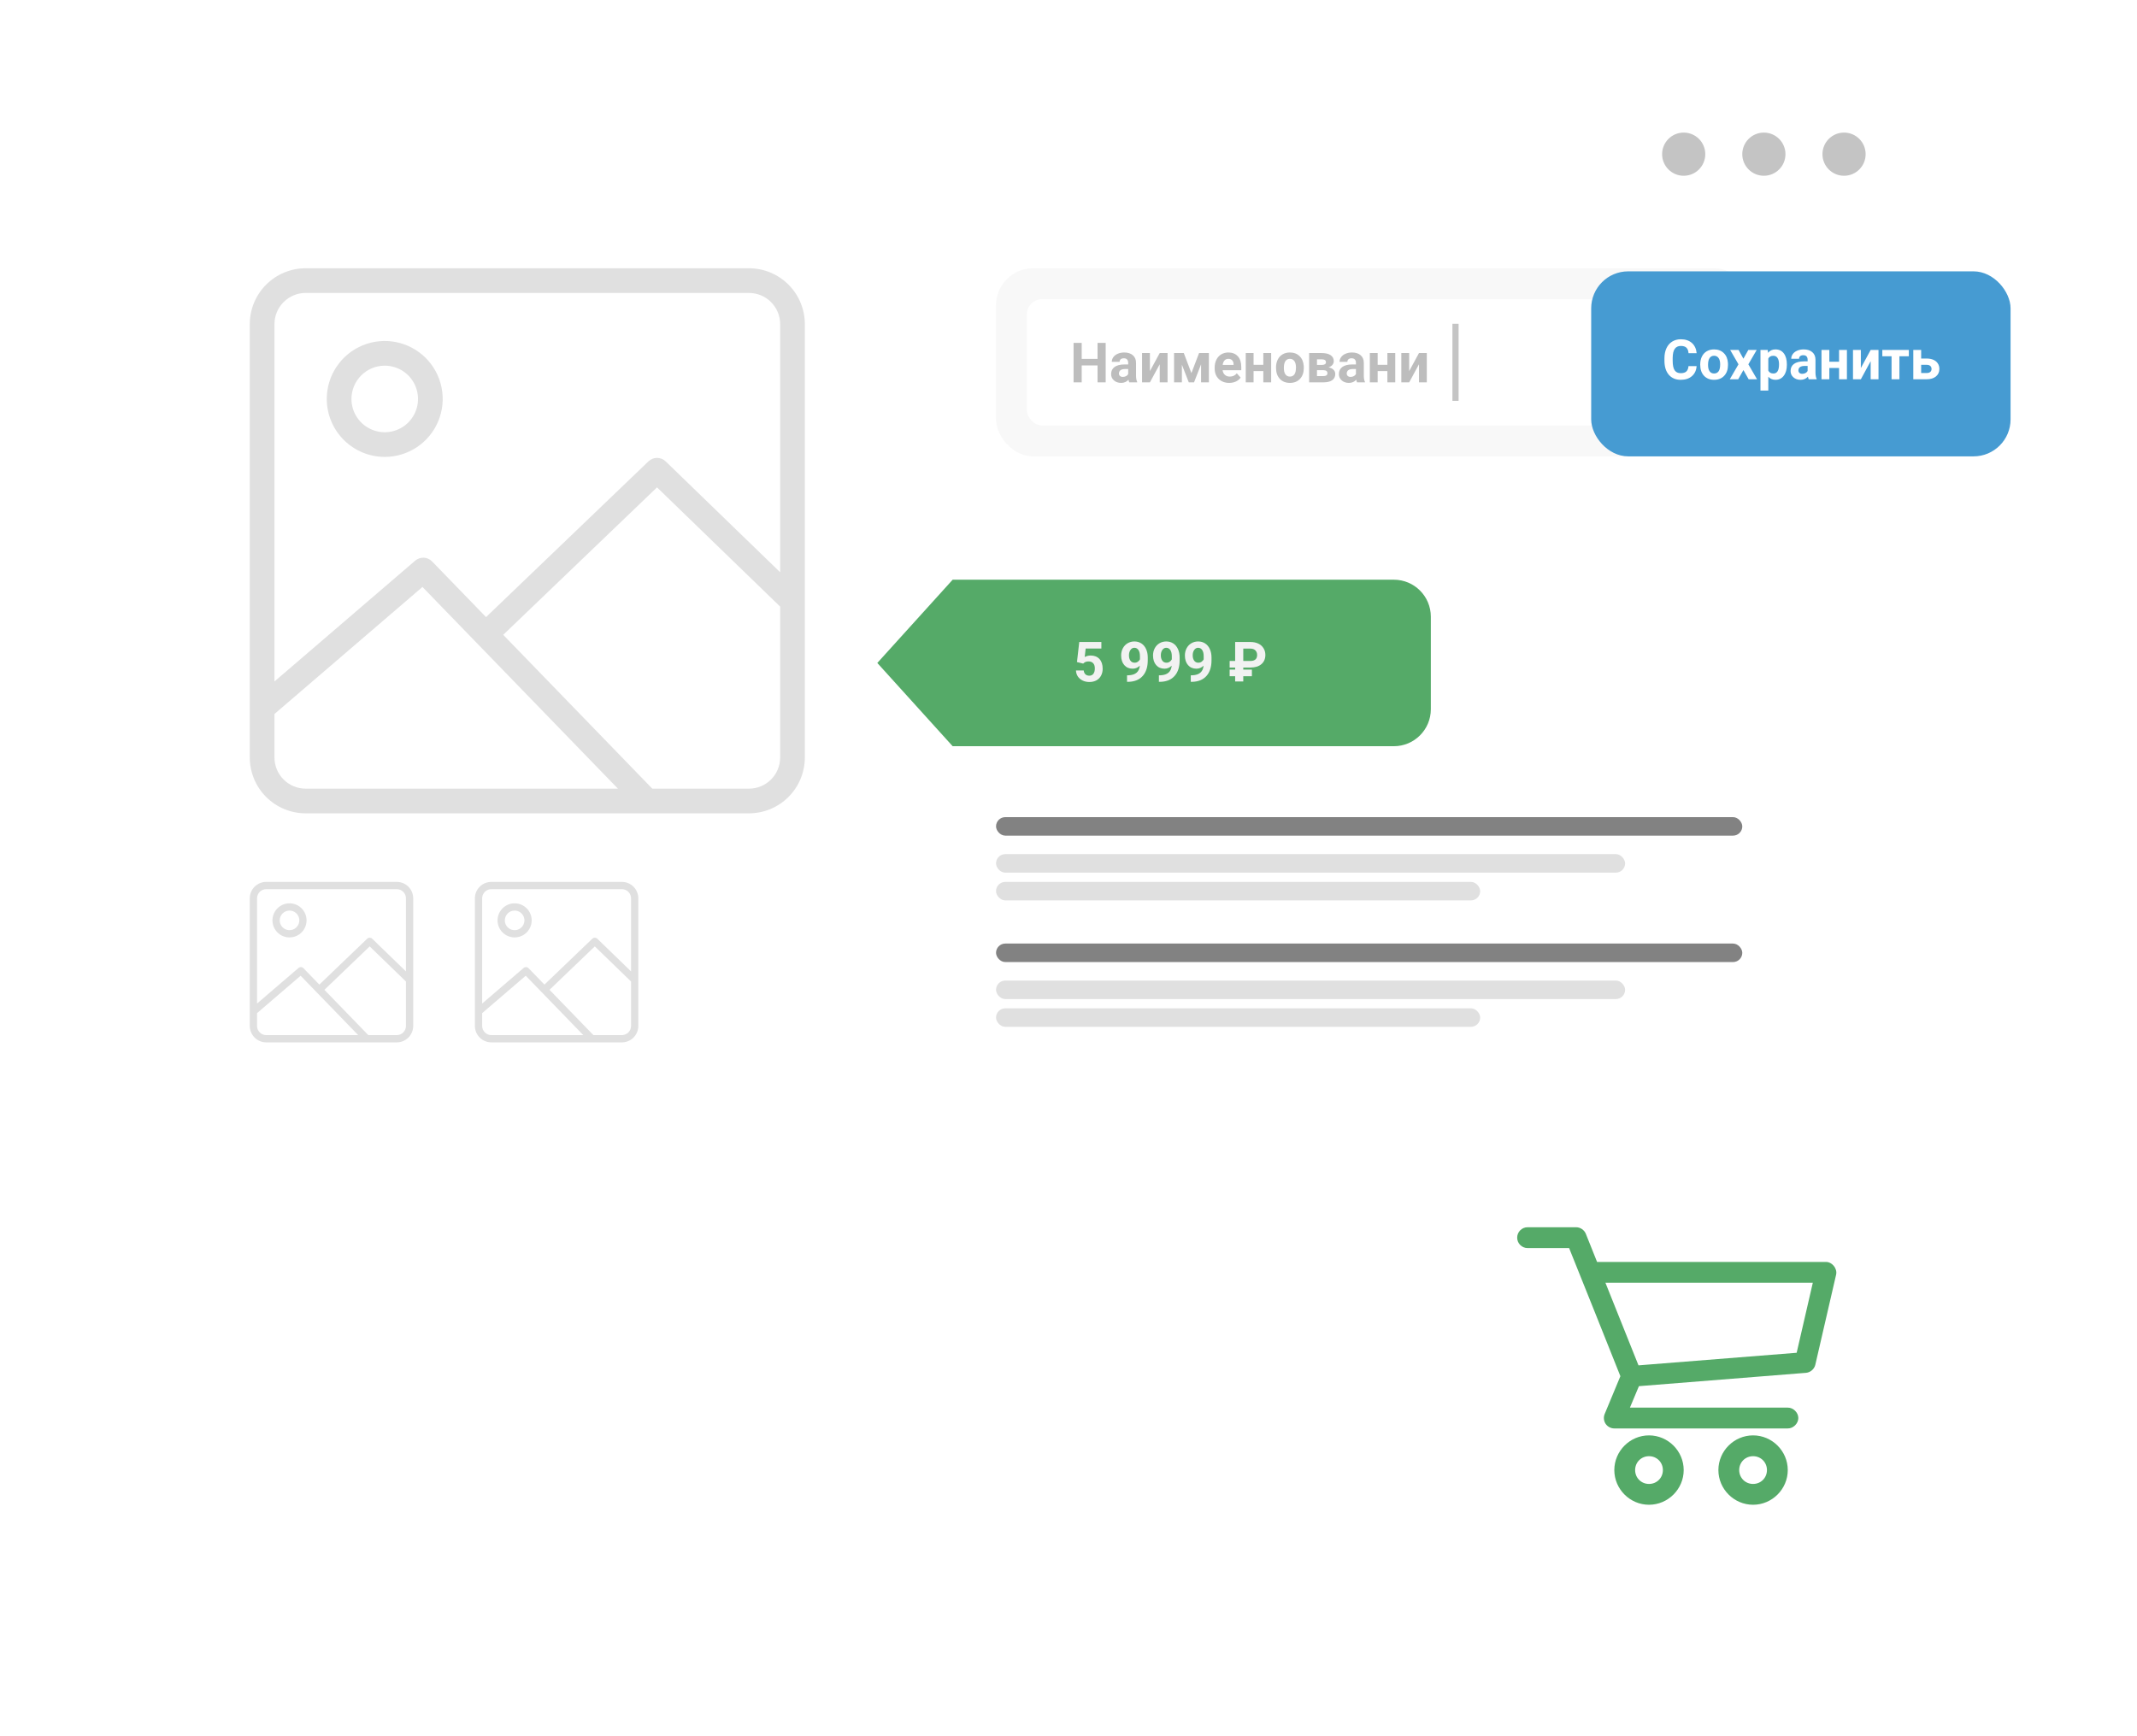 <svg width="693" height="563" viewBox="0 0 693 563" fill="none" xmlns="http://www.w3.org/2000/svg">
<g filter="url(#filter0_d)">
<rect x="31" y="27" width="590" height="436" rx="12" fill="white"/>
</g>
<circle cx="598" cy="50" r="7" fill="#C4C4C4"/>
<circle cx="572" cy="50" r="7" fill="#C4C4C4"/>
<circle cx="546" cy="50" r="7" fill="#C4C4C4"/>
<g filter="url(#filter1_d)">
<rect x="313" y="77" width="349" height="81" rx="12" fill="white"/>
</g>
<rect x="323" y="87" width="245" height="61" rx="12" fill="#EEEEEE" fill-opacity="0.4"/>
<rect x="333" y="97" width="225" height="41" rx="5" fill="white"/>
<path d="M358.558 124H355.921V118.516H350.779V124H348.143V111.203H350.779V116.389H355.921V111.203H358.558V124ZM366.213 124C366.096 123.771 366.011 123.487 365.958 123.147C365.343 123.833 364.543 124.176 363.559 124.176C362.627 124.176 361.854 123.906 361.238 123.367C360.629 122.828 360.324 122.148 360.324 121.328C360.324 120.32 360.696 119.547 361.44 119.008C362.19 118.469 363.271 118.196 364.684 118.19H365.853V117.646C365.853 117.206 365.738 116.854 365.51 116.591C365.287 116.327 364.933 116.195 364.446 116.195C364.019 116.195 363.682 116.298 363.436 116.503C363.195 116.708 363.075 116.989 363.075 117.347H360.535C360.535 116.796 360.705 116.286 361.045 115.817C361.385 115.349 361.865 114.982 362.486 114.719C363.107 114.449 363.805 114.314 364.578 114.314C365.75 114.314 366.679 114.61 367.364 115.202C368.056 115.788 368.401 116.614 368.401 117.681V121.803C368.407 122.705 368.533 123.388 368.779 123.851V124H366.213ZM364.112 122.233C364.487 122.233 364.833 122.151 365.149 121.987C365.466 121.817 365.7 121.592 365.853 121.311V119.676H364.903C363.632 119.676 362.955 120.115 362.873 120.994L362.864 121.144C362.864 121.46 362.976 121.721 363.198 121.926C363.421 122.131 363.726 122.233 364.112 122.233ZM376.083 114.49H378.623V124H376.083V118.129L372.901 124H370.353V114.49H372.901V120.353L376.083 114.49ZM386.357 121.003L388.845 114.49H392.026V124H389.486V118.164L387.21 124H385.505L383.272 118.261V124H380.732V114.49H383.888L386.357 121.003ZM398.618 124.176C397.224 124.176 396.087 123.748 395.208 122.893C394.335 122.037 393.898 120.897 393.898 119.474V119.228C393.898 118.272 394.083 117.42 394.452 116.67C394.821 115.914 395.343 115.334 396.017 114.93C396.696 114.52 397.47 114.314 398.337 114.314C399.638 114.314 400.66 114.725 401.404 115.545C402.154 116.365 402.529 117.528 402.529 119.034V120.071H396.474C396.556 120.692 396.802 121.19 397.212 121.565C397.628 121.94 398.152 122.128 398.785 122.128C399.764 122.128 400.528 121.773 401.079 121.064L402.327 122.462C401.946 123.001 401.431 123.423 400.78 123.728C400.13 124.026 399.409 124.176 398.618 124.176ZM398.328 116.371C397.824 116.371 397.414 116.541 397.098 116.881C396.787 117.221 396.588 117.707 396.5 118.34H400.033V118.138C400.021 117.575 399.869 117.142 399.576 116.837C399.283 116.526 398.867 116.371 398.328 116.371ZM412.224 124H409.675V120.344H406.52V124H403.979V114.49H406.52V118.305H409.675V114.49H412.224V124ZM413.797 119.157C413.797 118.214 413.979 117.373 414.342 116.635C414.705 115.896 415.227 115.325 415.906 114.921C416.592 114.517 417.386 114.314 418.288 114.314C419.571 114.314 420.617 114.707 421.426 115.492C422.24 116.277 422.694 117.344 422.788 118.691L422.806 119.342C422.806 120.801 422.398 121.973 421.584 122.857C420.77 123.736 419.677 124.176 418.306 124.176C416.935 124.176 415.839 123.736 415.019 122.857C414.204 121.979 413.797 120.783 413.797 119.271V119.157ZM416.337 119.342C416.337 120.244 416.507 120.936 416.847 121.416C417.187 121.891 417.673 122.128 418.306 122.128C418.921 122.128 419.401 121.894 419.747 121.425C420.093 120.95 420.266 120.194 420.266 119.157C420.266 118.272 420.093 117.587 419.747 117.101C419.401 116.614 418.915 116.371 418.288 116.371C417.667 116.371 417.187 116.614 416.847 117.101C416.507 117.581 416.337 118.328 416.337 119.342ZM424.537 124V114.49H428.51C429.805 114.49 430.798 114.719 431.489 115.176C432.181 115.633 432.526 116.289 432.526 117.145C432.526 117.584 432.38 117.979 432.087 118.331C431.8 118.677 431.378 118.943 430.821 119.131C431.501 119.26 432.034 119.515 432.421 119.896C432.813 120.271 433.01 120.733 433.01 121.284C433.01 122.169 432.676 122.843 432.008 123.306C431.346 123.769 430.382 124 429.116 124H424.537ZM427.077 120.054V121.97H429.125C430.021 121.97 430.47 121.656 430.47 121.029C430.47 120.391 430.042 120.065 429.187 120.054H427.077ZM427.077 118.349H428.65C429.541 118.337 429.986 118.05 429.986 117.487C429.986 117.142 429.863 116.896 429.617 116.749C429.377 116.603 429.008 116.529 428.51 116.529H427.077V118.349ZM440.076 124C439.959 123.771 439.874 123.487 439.821 123.147C439.206 123.833 438.406 124.176 437.422 124.176C436.49 124.176 435.717 123.906 435.102 123.367C434.492 122.828 434.188 122.148 434.188 121.328C434.188 120.32 434.56 119.547 435.304 119.008C436.054 118.469 437.135 118.196 438.547 118.19H439.716V117.646C439.716 117.206 439.602 116.854 439.373 116.591C439.15 116.327 438.796 116.195 438.31 116.195C437.882 116.195 437.545 116.298 437.299 116.503C437.059 116.708 436.938 116.989 436.938 117.347H434.398C434.398 116.796 434.568 116.286 434.908 115.817C435.248 115.349 435.729 114.982 436.35 114.719C436.971 114.449 437.668 114.314 438.441 114.314C439.613 114.314 440.542 114.61 441.228 115.202C441.919 115.788 442.265 116.614 442.265 117.681V121.803C442.271 122.705 442.396 123.388 442.643 123.851V124H440.076ZM437.976 122.233C438.351 122.233 438.696 122.151 439.013 121.987C439.329 121.817 439.563 121.592 439.716 121.311V119.676H438.767C437.495 119.676 436.818 120.115 436.736 120.994L436.728 121.144C436.728 121.46 436.839 121.721 437.062 121.926C437.284 122.131 437.589 122.233 437.976 122.233ZM452.46 124H449.911V120.344H446.756V124H444.216V114.49H446.756V118.305H449.911V114.49H452.46V124ZM460.159 114.49H462.699V124H460.159V118.129L456.978 124H454.429V114.49H456.978V120.353L460.159 114.49Z" fill="#BDBDBD"/>
<rect x="471" y="105" width="2" height="25" fill="#C4C4C4"/>
<rect x="516" y="88" width="136" height="60" rx="12" fill="#469BD2"/>
<path d="M550.188 118.737C550.089 120.114 549.579 121.198 548.659 121.989C547.745 122.78 546.538 123.176 545.038 123.176C543.397 123.176 542.105 122.625 541.162 121.523C540.225 120.416 539.756 118.898 539.756 116.971V116.188C539.756 114.958 539.973 113.874 540.406 112.937C540.84 111.999 541.458 111.281 542.261 110.783C543.069 110.279 544.007 110.027 545.073 110.027C546.55 110.027 547.739 110.423 548.642 111.214C549.544 112.005 550.065 113.115 550.206 114.545H547.569C547.505 113.719 547.273 113.121 546.875 112.752C546.482 112.377 545.882 112.189 545.073 112.189C544.194 112.189 543.535 112.506 543.096 113.139C542.662 113.766 542.439 114.741 542.428 116.065V117.032C542.428 118.415 542.636 119.426 543.052 120.064C543.474 120.703 544.136 121.022 545.038 121.022C545.853 121.022 546.459 120.838 546.857 120.469C547.262 120.094 547.493 119.517 547.552 118.737H550.188ZM551.357 118.157C551.357 117.214 551.539 116.373 551.902 115.635C552.266 114.896 552.787 114.325 553.467 113.921C554.152 113.517 554.946 113.314 555.849 113.314C557.132 113.314 558.178 113.707 558.986 114.492C559.801 115.277 560.255 116.344 560.349 117.691L560.366 118.342C560.366 119.801 559.959 120.973 559.145 121.857C558.33 122.736 557.237 123.176 555.866 123.176C554.495 123.176 553.399 122.736 552.579 121.857C551.765 120.979 551.357 119.783 551.357 118.271V118.157ZM553.897 118.342C553.897 119.244 554.067 119.936 554.407 120.416C554.747 120.891 555.233 121.128 555.866 121.128C556.481 121.128 556.962 120.894 557.308 120.425C557.653 119.95 557.826 119.194 557.826 118.157C557.826 117.272 557.653 116.587 557.308 116.101C556.962 115.614 556.476 115.371 555.849 115.371C555.228 115.371 554.747 115.614 554.407 116.101C554.067 116.581 553.897 117.328 553.897 118.342ZM565.358 116.329L566.958 113.49H569.674L566.967 118.148L569.788 123H567.063L565.367 120.012L563.68 123H560.946L563.768 118.148L561.069 113.49H563.794L565.358 116.329ZM579.456 118.333C579.456 119.798 579.122 120.973 578.454 121.857C577.792 122.736 576.896 123.176 575.765 123.176C574.804 123.176 574.027 122.842 573.436 122.174V126.656H570.896V113.49H573.251L573.339 114.422C573.954 113.684 574.757 113.314 575.747 113.314C576.919 113.314 577.83 113.748 578.48 114.615C579.131 115.482 579.456 116.678 579.456 118.201V118.333ZM576.916 118.148C576.916 117.264 576.758 116.581 576.441 116.101C576.131 115.62 575.677 115.38 575.079 115.38C574.282 115.38 573.734 115.685 573.436 116.294V120.188C573.746 120.814 574.3 121.128 575.097 121.128C576.31 121.128 576.916 120.135 576.916 118.148ZM586.549 123C586.432 122.771 586.347 122.487 586.294 122.147C585.679 122.833 584.879 123.176 583.895 123.176C582.963 123.176 582.189 122.906 581.574 122.367C580.965 121.828 580.66 121.148 580.66 120.328C580.66 119.32 581.032 118.547 581.776 118.008C582.526 117.469 583.607 117.196 585.02 117.19H586.188V116.646C586.188 116.206 586.074 115.854 585.846 115.591C585.623 115.327 585.269 115.195 584.782 115.195C584.354 115.195 584.018 115.298 583.771 115.503C583.531 115.708 583.411 115.989 583.411 116.347H580.871C580.871 115.796 581.041 115.286 581.381 114.817C581.721 114.349 582.201 113.982 582.822 113.719C583.443 113.449 584.141 113.314 584.914 113.314C586.086 113.314 587.015 113.61 587.7 114.202C588.392 114.788 588.737 115.614 588.737 116.681V120.803C588.743 121.705 588.869 122.388 589.115 122.851V123H586.549ZM584.448 121.233C584.823 121.233 585.169 121.151 585.485 120.987C585.802 120.817 586.036 120.592 586.188 120.311V118.676H585.239C583.968 118.676 583.291 119.115 583.209 119.994L583.2 120.144C583.2 120.46 583.312 120.721 583.534 120.926C583.757 121.131 584.062 121.233 584.448 121.233ZM598.933 123H596.384V119.344H593.229V123H590.688V113.49H593.229V117.305H596.384V113.49H598.933V123ZM606.632 113.49H609.172V123H606.632V117.129L603.45 123H600.901V113.49H603.45V119.353L606.632 113.49ZM619.007 115.529H615.957V123H613.408V115.529H610.411V113.49H619.007V115.529ZM623.006 116.276H624.825C625.646 116.276 626.366 116.414 626.987 116.689C627.608 116.965 628.083 117.36 628.411 117.876C628.745 118.386 628.912 118.98 628.912 119.66C628.912 120.662 628.54 121.471 627.796 122.086C627.058 122.695 626.05 123 624.772 123H620.457V113.49H623.006V116.276ZM623.006 118.315V120.97H624.808C625.312 120.97 625.698 120.853 625.968 120.618C626.237 120.384 626.372 120.064 626.372 119.66C626.372 119.25 626.24 118.925 625.977 118.685C625.713 118.438 625.323 118.315 624.808 118.315H623.006Z" fill="white"/>
<g filter="url(#filter2_d)">
<rect x="436" y="358" width="216" height="170" rx="12" fill="white"/>
</g>
<path d="M495.375 398C493.511 398 492 399.511 492 401.375C492 403.239 493.511 404.75 495.375 404.75H508.84C514.426 418.585 519.928 432.445 525.469 446.305L520.371 458.574C519.944 459.597 520.064 460.831 520.681 461.752C521.297 462.673 522.392 463.255 523.5 463.25H579.75C581.533 463.275 583.173 461.658 583.173 459.875C583.173 458.092 581.533 456.475 579.75 456.5H528.562L531.481 449.539L585.656 445.215C587.074 445.104 588.358 443.999 588.68 442.613L595.43 413.363C595.871 411.393 594.144 409.243 592.125 409.25H517.91L514.254 400.109C513.753 398.872 512.46 398 511.125 398H495.375ZM520.617 416H587.871L582.633 438.711L531.34 442.789L520.617 416ZM534.75 465.5C528.577 465.5 523.5 470.577 523.5 476.75C523.5 482.923 528.577 488 534.75 488C540.923 488 546 482.923 546 476.75C546 470.577 540.923 465.5 534.75 465.5ZM568.5 465.5C562.327 465.5 557.25 470.577 557.25 476.75C557.25 482.923 562.327 488 568.5 488C574.673 488 579.75 482.923 579.75 476.75C579.75 470.577 574.673 465.5 568.5 465.5ZM534.75 472.25C537.275 472.25 539.25 474.225 539.25 476.75C539.25 479.275 537.275 481.25 534.75 481.25C532.225 481.25 530.25 479.275 530.25 476.75C530.25 474.225 532.225 472.25 534.75 472.25ZM568.5 472.25C571.025 472.25 573 474.225 573 476.75C573 479.275 571.025 481.25 568.5 481.25C565.975 481.25 564 479.275 564 476.75C564 474.225 565.975 472.25 568.5 472.25Z" fill="#55AA68"/>
<rect x="323" y="277" width="204" height="6" rx="3" fill="#E0E0E0"/>
<rect x="323" y="318" width="204" height="6" rx="3" fill="#E0E0E0"/>
<rect x="323" y="286" width="157" height="6" rx="3" fill="#E0E0E0"/>
<rect x="323" y="327" width="157" height="6" rx="3" fill="#E0E0E0"/>
<rect x="323" y="265" width="242" height="6" rx="3" fill="#828282"/>
<rect x="323" y="306" width="242" height="6" rx="3" fill="#828282"/>
<path d="M464 230C464 236.627 458.627 242 452 242L308.936 242L284.5 215L308.936 188L452 188C458.627 188 464 193.373 464 200L464 230Z" fill="#55AA68"/>
<path d="M349.248 214.707L349.986 208.203H357.158V210.321H352.069L351.753 213.072C352.356 212.75 352.998 212.589 353.678 212.589C354.896 212.589 355.852 212.967 356.543 213.723C357.234 214.479 357.58 215.536 357.58 216.896C357.58 217.722 357.404 218.463 357.053 219.119C356.707 219.77 356.209 220.276 355.559 220.64C354.908 220.997 354.141 221.176 353.256 221.176C352.482 221.176 351.765 221.021 351.103 220.71C350.44 220.394 349.916 219.951 349.529 219.383C349.148 218.814 348.946 218.167 348.923 217.44H351.437C351.489 217.974 351.674 218.39 351.99 218.688C352.312 218.981 352.731 219.128 353.247 219.128C353.821 219.128 354.264 218.923 354.574 218.513C354.885 218.097 355.04 217.511 355.04 216.755C355.04 216.028 354.861 215.472 354.504 215.085C354.146 214.698 353.64 214.505 352.983 214.505C352.38 214.505 351.891 214.663 351.516 214.979L351.27 215.208L349.248 214.707ZM369.63 215.885C368.968 216.535 368.194 216.86 367.31 216.86C366.179 216.86 365.273 216.474 364.594 215.7C363.914 214.921 363.574 213.872 363.574 212.554C363.574 211.716 363.756 210.948 364.119 210.251C364.488 209.548 365.001 209.003 365.657 208.616C366.313 208.224 367.052 208.027 367.872 208.027C368.716 208.027 369.466 208.238 370.122 208.66C370.778 209.082 371.288 209.688 371.651 210.479C372.015 211.271 372.199 212.176 372.205 213.195V214.136C372.205 216.269 371.675 217.944 370.614 219.163C369.554 220.382 368.051 221.032 366.105 221.114L365.481 221.123V219.005L366.044 218.996C368.253 218.896 369.448 217.859 369.63 215.885ZM367.934 214.918C368.344 214.918 368.695 214.812 368.988 214.602C369.287 214.391 369.513 214.136 369.665 213.837V212.791C369.665 211.93 369.501 211.262 369.173 210.787C368.845 210.312 368.405 210.075 367.854 210.075C367.345 210.075 366.926 210.31 366.598 210.778C366.27 211.241 366.105 211.824 366.105 212.527C366.105 213.225 366.264 213.799 366.58 214.25C366.902 214.695 367.354 214.918 367.934 214.918ZM379.966 215.885C379.304 216.535 378.53 216.86 377.646 216.86C376.515 216.86 375.609 216.474 374.93 215.7C374.25 214.921 373.91 213.872 373.91 212.554C373.91 211.716 374.092 210.948 374.455 210.251C374.824 209.548 375.337 209.003 375.993 208.616C376.649 208.224 377.388 208.027 378.208 208.027C379.052 208.027 379.802 208.238 380.458 208.66C381.114 209.082 381.624 209.688 381.987 210.479C382.351 211.271 382.535 212.176 382.541 213.195V214.136C382.541 216.269 382.011 217.944 380.95 219.163C379.89 220.382 378.387 221.032 376.441 221.114L375.817 221.123V219.005L376.38 218.996C378.589 218.896 379.784 217.859 379.966 215.885ZM378.27 214.918C378.68 214.918 379.031 214.812 379.324 214.602C379.623 214.391 379.849 214.136 380.001 213.837V212.791C380.001 211.93 379.837 211.262 379.509 210.787C379.181 210.312 378.741 210.075 378.19 210.075C377.681 210.075 377.262 210.31 376.934 210.778C376.605 211.241 376.441 211.824 376.441 212.527C376.441 213.225 376.6 213.799 376.916 214.25C377.238 214.695 377.689 214.918 378.27 214.918ZM390.302 215.885C389.64 216.535 388.866 216.86 387.981 216.86C386.851 216.86 385.945 216.474 385.266 215.7C384.586 214.921 384.246 213.872 384.246 212.554C384.246 211.716 384.428 210.948 384.791 210.251C385.16 209.548 385.673 209.003 386.329 208.616C386.985 208.224 387.724 208.027 388.544 208.027C389.388 208.027 390.138 208.238 390.794 208.66C391.45 209.082 391.96 209.688 392.323 210.479C392.687 211.271 392.871 212.176 392.877 213.195V214.136C392.877 216.269 392.347 217.944 391.286 219.163C390.226 220.382 388.723 221.032 386.777 221.114L386.153 221.123V219.005L386.716 218.996C388.925 218.896 390.12 217.859 390.302 215.885ZM388.605 214.918C389.016 214.918 389.367 214.812 389.66 214.602C389.959 214.391 390.185 214.136 390.337 213.837V212.791C390.337 211.93 390.173 211.262 389.845 210.787C389.517 210.312 389.077 210.075 388.526 210.075C388.017 210.075 387.598 210.31 387.27 210.778C386.941 211.241 386.777 211.824 386.777 212.527C386.777 213.225 386.936 213.799 387.252 214.25C387.574 214.695 388.025 214.918 388.605 214.918ZM405.973 219.295H403.178V221H400.541V219.295H398.757V217.159H400.541V216.491H398.757V214.355H400.541V208.203H405.516C406.477 208.203 407.32 208.376 408.047 208.722C408.773 209.067 409.336 209.562 409.734 210.207C410.139 210.846 410.341 211.575 410.341 212.396C410.341 213.661 409.91 214.66 409.049 215.393C408.193 216.125 407.001 216.491 405.472 216.491H403.178V217.159H405.973V219.295ZM403.178 214.355H405.454C406.931 214.355 407.669 213.708 407.669 212.413C407.669 211.798 407.481 211.303 407.106 210.928C406.731 210.547 406.213 210.354 405.551 210.348H403.178V214.355Z" fill="#F2F2F2"/>
<path d="M242.898 87H99.106C94.306 87.005 89.704 88.915 86.309 92.309C82.915 95.703 81.006 100.305 81 105.106V245.661C81.006 250.462 82.915 255.064 86.309 258.458C89.704 261.852 94.306 263.762 99.106 263.767H242.898C247.698 263.761 252.299 261.852 255.693 258.458C259.087 255.063 260.995 250.461 261 245.661V105.106C260.995 100.306 259.087 95.704 255.693 92.31C252.299 88.915 247.698 87.006 242.898 87V87ZM99.106 95.005H242.898C245.575 95.009 248.142 96.074 250.035 97.968C251.928 99.862 252.992 102.429 252.995 105.106V185.585L215.856 149.622C215.112 148.901 214.118 148.497 213.082 148.495C212.046 148.492 211.049 148.891 210.302 149.608L157.617 200.128L140.122 182.075C139.411 181.346 138.449 180.914 137.431 180.867C136.413 180.821 135.416 181.163 134.642 181.825L89.005 221.002V105.106C89.008 102.428 90.073 99.86 91.967 97.967C93.861 96.073 96.428 95.008 99.106 95.005V95.005ZM89.005 245.661V231.552L136.999 190.354L154.615 208.533L154.624 208.546L154.637 208.555L200.384 255.762H99.106C96.428 255.759 93.861 254.694 91.967 252.8C90.073 250.907 89.008 248.339 89.005 245.661V245.661ZM242.898 255.762H211.532L163.189 205.878L213.062 158.055L252.995 196.729V245.661C252.992 248.339 251.928 250.906 250.035 252.799C248.142 254.693 245.575 255.758 242.898 255.762V255.762Z" fill="#E0E0E0"/>
<path d="M124.764 148.178C128.482 148.178 132.116 147.075 135.207 145.01C138.299 142.944 140.708 140.009 142.131 136.574C143.554 133.139 143.926 129.359 143.2 125.713C142.475 122.066 140.685 118.717 138.056 116.088C135.427 113.459 132.078 111.669 128.431 110.943C124.785 110.218 121.005 110.59 117.57 112.013C114.135 113.436 111.2 115.845 109.134 118.937C107.069 122.028 105.966 125.662 105.966 129.38C105.972 134.364 107.954 139.142 111.478 142.666C115.002 146.19 119.78 148.172 124.764 148.178ZM124.764 118.588C126.898 118.588 128.985 119.221 130.76 120.407C132.535 121.592 133.918 123.278 134.735 125.25C135.552 127.222 135.765 129.392 135.349 131.486C134.932 133.579 133.905 135.502 132.395 137.011C130.886 138.521 128.963 139.549 126.869 139.965C124.776 140.382 122.606 140.168 120.634 139.351C118.662 138.534 116.976 137.151 115.79 135.376C114.604 133.601 113.971 131.515 113.971 129.38C113.975 126.519 115.113 123.776 117.136 121.753C119.159 119.729 121.903 118.591 124.764 118.588V118.588Z" fill="#E0E0E0"/>
<path d="M128.67 286H86.331C84.918 286.002 83.563 286.564 82.563 287.563C81.564 288.563 81.002 289.918 81 291.331V332.717C81.002 334.13 81.564 335.485 82.563 336.485C83.563 337.484 84.918 338.046 86.331 338.048H128.67C130.083 338.046 131.438 337.484 132.437 336.485C133.437 335.485 133.999 334.13 134 332.717V291.331C133.999 289.918 133.437 288.563 132.437 287.563C131.438 286.564 130.083 286.002 128.67 286V286ZM86.331 288.357H128.67C129.458 288.358 130.214 288.672 130.771 289.229C131.329 289.787 131.642 290.543 131.643 291.331V315.028L120.708 304.439C120.489 304.227 120.196 304.108 119.891 304.107C119.586 304.106 119.292 304.224 119.072 304.435L103.559 319.31L98.408 313.994C98.199 313.78 97.915 313.652 97.616 313.639C97.316 313.625 97.022 313.726 96.794 313.921L83.357 325.456V291.331C83.358 290.543 83.672 289.787 84.229 289.229C84.787 288.672 85.543 288.358 86.331 288.357V288.357ZM83.357 332.717V328.563L97.489 316.432L102.676 321.785L102.678 321.789L102.682 321.791L116.152 335.691H86.331C85.543 335.69 84.787 335.377 84.229 334.819C83.672 334.261 83.358 333.505 83.357 332.717V332.717ZM128.67 335.691H119.434L105.2 321.003L119.885 306.922L131.643 318.309V332.717C131.642 333.505 131.329 334.261 130.771 334.819C130.214 335.376 129.458 335.69 128.67 335.691V335.691Z" fill="#E0E0E0"/>
<path d="M93.886 304.013C94.981 304.013 96.051 303.689 96.961 303.081C97.871 302.472 98.581 301.608 99 300.597C99.418 299.585 99.528 298.472 99.315 297.399C99.101 296.325 98.574 295.339 97.8 294.565C97.026 293.791 96.04 293.264 94.966 293.05C93.892 292.836 92.779 292.946 91.768 293.365C90.757 293.784 89.892 294.493 89.284 295.403C88.676 296.314 88.351 297.384 88.351 298.479C88.353 299.946 88.936 301.353 89.974 302.39C91.012 303.428 92.419 304.012 93.886 304.013ZM93.886 295.301C94.514 295.301 95.129 295.487 95.651 295.836C96.174 296.185 96.581 296.682 96.822 297.262C97.062 297.843 97.125 298.482 97.003 299.098C96.88 299.715 96.578 300.281 96.133 300.726C95.689 301.17 95.122 301.473 94.506 301.595C93.889 301.718 93.251 301.655 92.67 301.414C92.089 301.174 91.593 300.767 91.244 300.244C90.895 299.721 90.708 299.107 90.708 298.479C90.709 297.636 91.044 296.828 91.64 296.233C92.236 295.637 93.043 295.302 93.886 295.301V295.301Z" fill="#E0E0E0"/>
<path d="M201.67 286H159.331C157.918 286.002 156.563 286.564 155.563 287.563C154.564 288.563 154.002 289.918 154 291.331V332.717C154.002 334.13 154.564 335.485 155.563 336.485C156.563 337.484 157.918 338.046 159.331 338.048H201.67C203.083 338.046 204.438 337.484 205.437 336.485C206.437 335.485 206.999 334.13 207 332.717V291.331C206.999 289.918 206.437 288.563 205.437 287.563C204.438 286.564 203.083 286.002 201.67 286V286ZM159.331 288.357H201.67C202.458 288.358 203.214 288.672 203.771 289.229C204.329 289.787 204.642 290.543 204.643 291.331V315.028L193.708 304.439C193.489 304.227 193.196 304.108 192.891 304.107C192.586 304.106 192.292 304.224 192.072 304.435L176.559 319.31L171.408 313.994C171.199 313.78 170.916 313.652 170.616 313.639C170.316 313.625 170.022 313.726 169.794 313.921L156.357 325.456V291.331C156.358 290.543 156.672 289.787 157.229 289.229C157.787 288.672 158.543 288.358 159.331 288.357V288.357ZM156.357 332.717V328.563L170.488 316.432L175.676 321.785L175.678 321.789L175.682 321.791L189.152 335.691H159.331C158.543 335.69 157.787 335.377 157.229 334.819C156.672 334.261 156.358 333.505 156.357 332.717V332.717ZM201.67 335.691H192.434L178.2 321.003L192.885 306.922L204.643 318.309V332.717C204.642 333.505 204.329 334.261 203.771 334.819C203.214 335.376 202.458 335.69 201.67 335.691V335.691Z" fill="#E0E0E0"/>
<path d="M166.886 304.013C167.981 304.013 169.051 303.689 169.961 303.081C170.871 302.472 171.581 301.608 172 300.597C172.419 299.585 172.528 298.472 172.315 297.399C172.101 296.325 171.574 295.339 170.8 294.565C170.026 293.791 169.039 293.264 167.966 293.05C166.892 292.836 165.779 292.946 164.768 293.365C163.757 293.784 162.892 294.493 162.284 295.403C161.676 296.314 161.351 297.384 161.351 298.479C161.353 299.946 161.936 301.353 162.974 302.39C164.012 303.428 165.419 304.012 166.886 304.013ZM166.886 295.301C167.515 295.301 168.129 295.487 168.651 295.836C169.174 296.185 169.581 296.682 169.822 297.262C170.062 297.843 170.125 298.482 170.003 299.098C169.88 299.715 169.577 300.281 169.133 300.726C168.689 301.17 168.122 301.473 167.506 301.595C166.89 301.718 166.251 301.655 165.67 301.414C165.089 301.174 164.593 300.767 164.244 300.244C163.895 299.721 163.708 299.107 163.708 298.479C163.709 297.636 164.044 296.828 164.64 296.233C165.236 295.637 166.044 295.302 166.886 295.301V295.301Z" fill="#E0E0E0"/>
<defs>
<filter id="filter0_d" x="0" y="0" width="652" height="498" filterUnits="userSpaceOnUse" color-interpolation-filters="sRGB">
<feFlood flood-opacity="0" result="BackgroundImageFix"/>
<feColorMatrix in="SourceAlpha" type="matrix" values="0 0 0 0 0 0 0 0 0 0 0 0 0 0 0 0 0 0 127 0"/>
<feOffset dy="4"/>
<feGaussianBlur stdDeviation="15.5"/>
<feColorMatrix type="matrix" values="0 0 0 0 0 0 0 0 0 0 0 0 0 0 0 0 0 0 0.15 0"/>
<feBlend mode="normal" in2="BackgroundImageFix" result="effect1_dropShadow"/>
<feBlend mode="normal" in="SourceGraphic" in2="effect1_dropShadow" result="shape"/>
</filter>
<filter id="filter1_d" x="282" y="50" width="411" height="143" filterUnits="userSpaceOnUse" color-interpolation-filters="sRGB">
<feFlood flood-opacity="0" result="BackgroundImageFix"/>
<feColorMatrix in="SourceAlpha" type="matrix" values="0 0 0 0 0 0 0 0 0 0 0 0 0 0 0 0 0 0 127 0"/>
<feOffset dy="4"/>
<feGaussianBlur stdDeviation="15.5"/>
<feColorMatrix type="matrix" values="0 0 0 0 0 0 0 0 0 0 0 0 0 0 0 0 0 0 0.15 0"/>
<feBlend mode="normal" in2="BackgroundImageFix" result="effect1_dropShadow"/>
<feBlend mode="normal" in="SourceGraphic" in2="effect1_dropShadow" result="shape"/>
</filter>
<filter id="filter2_d" x="405" y="331" width="278" height="232" filterUnits="userSpaceOnUse" color-interpolation-filters="sRGB">
<feFlood flood-opacity="0" result="BackgroundImageFix"/>
<feColorMatrix in="SourceAlpha" type="matrix" values="0 0 0 0 0 0 0 0 0 0 0 0 0 0 0 0 0 0 127 0"/>
<feOffset dy="4"/>
<feGaussianBlur stdDeviation="15.5"/>
<feColorMatrix type="matrix" values="0 0 0 0 0 0 0 0 0 0 0 0 0 0 0 0 0 0 0.15 0"/>
<feBlend mode="normal" in2="BackgroundImageFix" result="effect1_dropShadow"/>
<feBlend mode="normal" in="SourceGraphic" in2="effect1_dropShadow" result="shape"/>
</filter>
</defs>
</svg>

